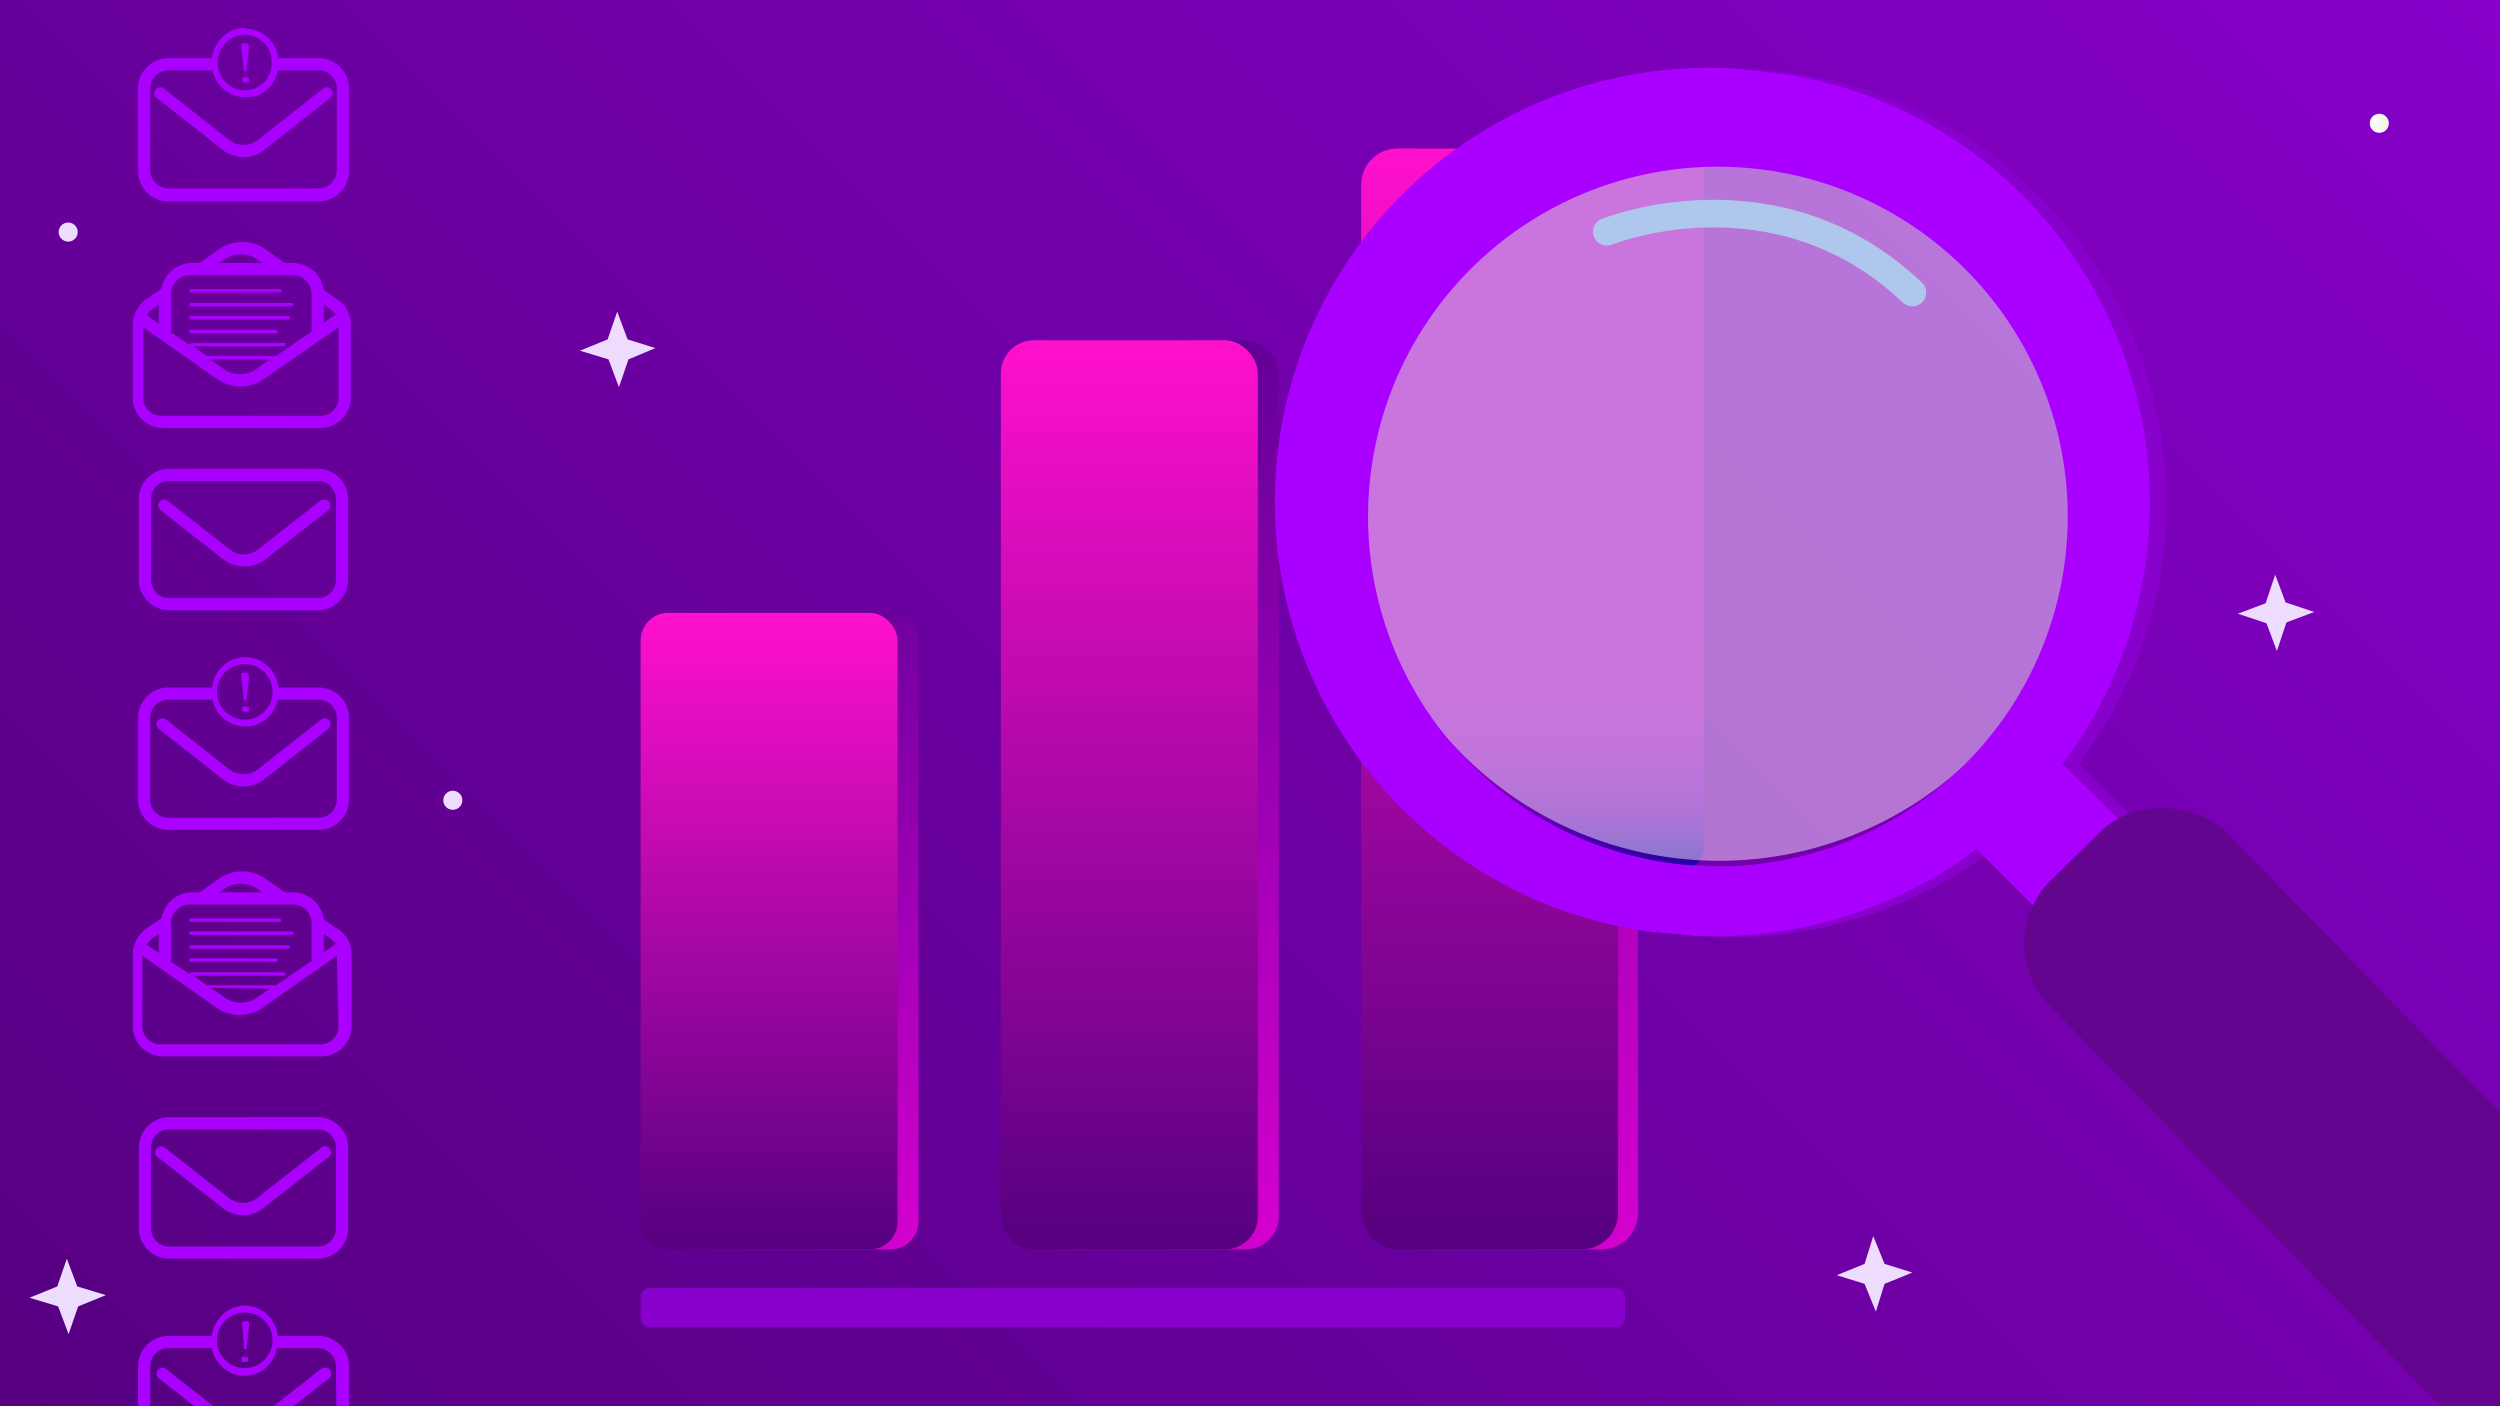 <svg xmlns="http://www.w3.org/2000/svg" xmlns:xlink="http://www.w3.org/1999/xlink" viewBox="0 0 288 162">
  <defs>
    <style>
      .\31 de1f4da-e7ff-496c-8cfb-90945e50ddf1 {
        fill: url(#2cfc6de0-eb39-415c-a447-9abf6c591c9f);
      }

      .c48ae207-a8a3-41d0-ad29-41a84cdf4ddd {
        fill: #80c;
      }

      .\32 cbf1fbf-bd0c-44e2-b45a-5d2c04d705b1 {
        fill: url(#47f54107-a73b-460c-8840-06cfa2add1bc);
      }

      .a2aabada-e285-4e09-a703-796cee9513f9 {
        fill: url(#c62acaf4-d6da-43a9-b928-f3b87d110b89);
      }

      .cdd4d21c-2fb9-43cf-a1d4-dda8222e9f73 {
        fill: url(#c12d5f91-2cdc-4fd9-93e1-c497cb85326f);
      }

      .\37 40dc49b-942b-40f0-803f-5569fea19b02 {
        fill: #eedcff;
      }

      .\33 d454177-2839-4771-b083-61f0c26cc807 {
        fill: url(#aae62491-6473-4543-846e-37fe023395ad);
      }

      .\30 f720c91-83f4-46d3-a45f-0ff1ae276362 {
        fill: #a0f;
      }

      .\37 4b0188a-6c9d-4582-9d70-43be5a39592c {
        fill: url(#0b44dd97-ba7f-475f-b1a4-e21e5338a881);
      }

      .d1ec80da-aae1-4017-bae3-42cc47aeae13 {
        fill: url(#1a5f1290-f23c-405b-aa0f-03549547cc25);
      }

      .\38 1736992-2b83-4f8c-b717-cc09e566974e {
        fill: url(#bd56a642-fb20-4123-9a93-b39c5be8a28b);
      }

      .\38 9370877-5bc8-4427-8fe9-9ac5de7e10ea {
        fill: url(#1119d163-f9d4-44af-a5ed-25858b12adee);
      }

      .\33 a2ecaa4-12b0-4265-b7a6-2e0ce9249811, .ea95460a-5e4f-4f88-a8e7-ef15c2b40c19 {
        fill: none;
      }

      .\31 e2832af-cf06-4f4f-9fcf-4aff5f93b5ba {
        fill: #fff;
        opacity: 0.46;
      }

      .ea95460a-5e4f-4f88-a8e7-ef15c2b40c19 {
        stroke: #b0c7ed;
        stroke-linecap: round;
        stroke-linejoin: round;
        stroke-width: 3.18px;
      }

      .\39 d49fc73-40a1-41cc-8887-3d597cd969b9 {
        fill: #640590;
      }
    </style>
    <linearGradient id="2cfc6de0-eb39-415c-a447-9abf6c591c9f" data-name="Degradado sin nombre 127" x1="28.44" y1="198.42" x2="265.86" y2="-38.99" gradientTransform="translate(294.3 159.4) rotate(-180)" gradientUnits="userSpaceOnUse">
      <stop offset="0" stop-color="#55007f"/>
      <stop offset="1" stop-color="#80c"/>
    </linearGradient>
    <linearGradient id="47f54107-a73b-460c-8840-06cfa2add1bc" data-name="Degradado sin nombre 68" x1="116.9" y1="122.25" x2="65.01" y2="92.29" gradientUnits="userSpaceOnUse">
      <stop offset="0" stop-color="#d500cf"/>
      <stop offset="0.82" stop-color="#4e008d"/>
      <stop offset="1" stop-color="#2f007e"/>
    </linearGradient>
    <linearGradient id="c62acaf4-d6da-43a9-b928-f3b87d110b89" x1="164.98" y1="110.36" x2="99.9" y2="72.78" xlink:href="#47f54107-a73b-460c-8840-06cfa2add1bc"/>
    <linearGradient id="c12d5f91-2cdc-4fd9-93e1-c497cb85326f" x1="211.13" y1="102" x2="136.72" y2="59.04" xlink:href="#47f54107-a73b-460c-8840-06cfa2add1bc"/>
    <linearGradient id="aae62491-6473-4543-846e-37fe023395ad" data-name="Degradado sin nombre 170" x1="273.22" y1="14.18" x2="275.44" y2="14.18" gradientTransform="translate(228.1 -256.6) rotate(77.4)" gradientUnits="userSpaceOnUse">
      <stop offset="0" stop-color="#fff"/>
      <stop offset="0.69" stop-color="#f6f7ee"/>
      <stop offset="1" stop-color="#f1f2e5"/>
    </linearGradient>
    <linearGradient id="0b44dd97-ba7f-475f-b1a4-e21e5338a881" data-name="Degradado sin nombre 131" x1="88.61" y1="70.6" x2="88.61" y2="143.94" gradientUnits="userSpaceOnUse">
      <stop offset="0" stop-color="#ff10cc"/>
      <stop offset="1" stop-color="#55007f"/>
    </linearGradient>
    <linearGradient id="1a5f1290-f23c-405b-aa0f-03549547cc25" x1="130.09" y1="39.21" x2="130.09" y2="143.94" xlink:href="#0b44dd97-ba7f-475f-b1a4-e21e5338a881"/>
    <linearGradient id="bd56a642-fb20-4123-9a93-b39c5be8a28b" x1="171.57" y1="17.1" x2="171.57" y2="143.94" xlink:href="#0b44dd97-ba7f-475f-b1a4-e21e5338a881"/>
    <linearGradient id="1119d163-f9d4-44af-a5ed-25858b12adee" data-name="Degradado sin nombre 42" x1="176.52" y1="17.1" x2="176.52" y2="100.31" gradientUnits="userSpaceOnUse">
      <stop offset="0.55" stop-color="#9c00c1"/>
      <stop offset="0.74" stop-color="#9a00c1"/>
      <stop offset="0.81" stop-color="#9300bf"/>
      <stop offset="0.86" stop-color="#8800bc"/>
      <stop offset="0.9" stop-color="#7700b8"/>
      <stop offset="0.93" stop-color="#6100b3"/>
      <stop offset="0.96" stop-color="#4500ad"/>
      <stop offset="0.99" stop-color="#2600a6"/>
      <stop offset="1" stop-color="#1600a2"/>
    </linearGradient>
  </defs>
  <title>mail-transaccional</title>
  <g id="8c5038e5-50ea-4290-8374-1d3115f08a1e" data-name="fondos">
    <rect class="1de1f4da-e7ff-496c-8cfb-90945e50ddf1" x="-5.6" y="-4.9" width="305.6" height="169.25" transform="translate(294.3 159.4) rotate(180)"/>
  </g>
  <g id="3a3437f1-eaad-4b41-b6c6-638400c93bc8" data-name="Capa 1">
    <path class="c48ae207-a8a3-41d0-ad29-41a84cdf4ddd" d="M241.1,98.5a12,12,0,0,1,5.7-3.2L239.5,88l.9-1.2a50.1,50.1,0,0,0-5.5-64.3,49.7,49.7,0,0,0-27.6-14l-5.4-.5a50,50,0,0,0-10.2,99.4l5.4.5a50.2,50.2,0,0,0,31.3-9.1l1.2-.9,7.3,7.3a12,12,0,0,1,3.1-5.5Zm-1.1-39.2a40.3,40.3,0,1,1-80.4-3.8h0a40.3,40.3,0,0,1,80.4,3.8h0Z"/>
    <rect class="2cbf1fbf-bd0c-44e2-b45a-5d2c04d705b1" x="76.2" y="70.6" width="29.6" height="73.33" rx="3.2" ry="3.2"/>
    <rect class="a2aabada-e285-4e09-a703-796cee9513f9" x="117.7" y="39.2" width="29.6" height="104.73" rx="3.8" ry="3.8"/>
    <rect class="cdd4d21c-2fb9-43cf-a1d4-dda8222e9f73" x="159.1" y="17.1" width="29.6" height="126.83" rx="4.2" ry="4.2"/>
    <circle class="740dc49b-942b-40f0-803f-5569fea19b02" cx="52.2" cy="92.3" r="1.1" transform="translate(-49.3 123) rotate(-77.4)"/>
    <circle class="3d454177-2839-4771-b083-61f0c26cc807" cx="274.3" cy="14.2" r="1.1" transform="translate(200.4 278.8) rotate(-77.4)"/>
    <circle class="740dc49b-942b-40f0-803f-5569fea19b02" cx="7.8" cy="26.8" r="1.1" transform="translate(-20 28.5) rotate(-77.4)"/>
    <polygon class="740dc49b-942b-40f0-803f-5569fea19b02" points="71.1 35.9 72.3 39.1 75.5 40.1 72.4 41.4 71.3 44.6 70.1 41.4 66.8 40.4 70 39.1 71.1 35.9"/>
    <polygon class="740dc49b-942b-40f0-803f-5569fea19b02" points="215.8 142.4 217.1 145.6 220.3 146.6 217.1 147.9 216.1 151.1 214.8 147.9 211.6 146.9 214.8 145.6 215.8 142.4"/>
    <polygon class="740dc49b-942b-40f0-803f-5569fea19b02" points="262.1 66.2 263.3 69.4 266.6 70.5 263.4 71.7 262.3 75 261.1 71.8 257.8 70.7 261 69.5 262.1 66.2"/>
    <polygon class="740dc49b-942b-40f0-803f-5569fea19b02" points="7.7 145 8.9 148.2 12.2 149.2 9 150.5 7.9 153.7 6.7 150.5 3.4 149.5 6.6 148.2 7.7 145"/>
    <g>
      <path class="0f720c91-83f4-46d3-a45f-0ff1ae276362" d="M36.7,23.2H19.4a3.5,3.5,0,0,1-3.5-3.5V10.2a3.5,3.5,0,0,1,3.5-3.5h4.9a.7.7,0,1,1,0,1.4H19.4a2.1,2.1,0,0,0-2.1,2.1v9.4a2.1,2.1,0,0,0,2.1,2.1H36.7a2.1,2.1,0,0,0,2.1-2.1V10.2a2.1,2.1,0,0,0-2.1-2.1H32.1a.7.7,0,0,1,0-1.4h4.6a3.5,3.5,0,0,1,3.5,3.5v9.4A3.5,3.5,0,0,1,36.7,23.2Z"/>
      <path class="0f720c91-83f4-46d3-a45f-0ff1ae276362" d="M28.1,18.1a3.9,3.9,0,0,1-2.4-.8l-7.5-5.9a.7.7,0,1,1,.8-1.1l7.5,5.9a2.7,2.7,0,0,0,3.1,0l7.5-5.9a.7.7,0,1,1,.8,1.1l-7.5,5.9A3.9,3.9,0,0,1,28.1,18.1Z"/>
      <path class="0f720c91-83f4-46d3-a45f-0ff1ae276362" d="M28.2,4a3.1,3.1,0,0,1,3.1,3.2,3.1,3.1,0,0,1-3.1,3.2h0a3.1,3.1,0,0,1-3.1-3.2A3.1,3.1,0,0,1,28.2,4h0m0-.8h0a3.8,3.8,0,0,0-2.7,1.2,4,4,0,0,0-1.1,2.8,3.9,3.9,0,0,0,3.9,4A3.8,3.8,0,0,0,31,10.1a4,4,0,0,0,1.1-2.8,3.9,3.9,0,0,0-3.9-4Z"/>
      <path class="0f720c91-83f4-46d3-a45f-0ff1ae276362" d="M28.7,9.2a.4.4,0,0,1-.1.3h-.6a.4.4,0,0,1-.1-.3.4.4,0,0,1,.1-.3h.6A.4.4,0,0,1,28.7,9.2Zm0-3.9q0,.2-.1,1.1l-.2,1.8h-.3l-.2-1.8q-.1-.9-.1-1.1a.4.4,0,0,1,.1-.3h.6A.4.4,0,0,1,28.6,5.3Z"/>
    </g>
    <g>
      <path class="0f720c91-83f4-46d3-a45f-0ff1ae276362" d="M36.6,54H19.5a3.5,3.5,0,0,0-3.5,3.5v9.3a3.5,3.5,0,0,0,3.5,3.5H36.6a3.5,3.5,0,0,0,3.5-3.5V57.5A3.5,3.5,0,0,0,36.6,54Zm2.1,12.8a2.1,2.1,0,0,1-2.1,2.1H19.5a2.1,2.1,0,0,1-2.1-2.1V57.5a2.1,2.1,0,0,1,2.1-2.1H36.6a2.1,2.1,0,0,1,2.1,2.1Z"/>
      <path class="0f720c91-83f4-46d3-a45f-0ff1ae276362" d="M37,57.6l-7.4,5.8a2.6,2.6,0,0,1-3,0l-7.4-5.8a.7.7,0,0,0-.8,1.1l7.4,5.8a4,4,0,0,0,4.7,0l7.4-5.8a.7.7,0,0,0-.8-1.1Z"/>
    </g>
    <g>
      <path class="0f720c91-83f4-46d3-a45f-0ff1ae276362" d="M22,106.2H32.2a.2.2,0,1,0,0-.4H22a.2.2,0,1,0,0,.4Z"/>
      <path class="0f720c91-83f4-46d3-a45f-0ff1ae276362" d="M22,107.7H33.6a.2.2,0,1,0,0-.4H22a.2.2,0,1,0,0,.4Z"/>
      <path class="0f720c91-83f4-46d3-a45f-0ff1ae276362" d="M22,109.3H33.2a.2.2,0,1,0,0-.4H22a.2.2,0,1,0,0,.4Z"/>
      <path class="0f720c91-83f4-46d3-a45f-0ff1ae276362" d="M22,110.8h9.8a.2.2,0,1,0,0-.4H22a.2.2,0,1,0,0,.4Z"/>
      <path class="0f720c91-83f4-46d3-a45f-0ff1ae276362" d="M38.7,106.9h0l-1.4-1a3.6,3.6,0,0,0-3.7-3.1h-.8l-2.4-1.7a4.7,4.7,0,0,0-5,0l-2.4,1.7h-.7a3.6,3.6,0,0,0-3.7,3l-1.5,1h0a3.8,3.8,0,0,0-1.8,2.9v8.7a3.5,3.5,0,0,0,3.6,3.3h18a3.5,3.5,0,0,0,3.6-3.3v-8.7A3.4,3.4,0,0,0,38.7,106.9Zm-.8,1.1.8.7-1.4,1v-2.1l.6.4h0ZM26,102.3a3.3,3.3,0,0,1,3.5,0l.7.5h-5Zm-6.3,3.9a2.2,2.2,0,0,1,2.4-2H33.5a2.2,2.2,0,0,1,2.4,2.1v4.4l-4.1,2.8H23.8l-1.5-1.1H32.7a.2.2,0,1,0,0-.4H22l-.2.2-2.1-1.4v-4.5h0Zm11.4,7.7L29.5,115a3.3,3.3,0,0,1-3.5,0l-1.7-1.2ZM17.7,108h0l.6-.4v2.2l-1.4-1A2.9,2.9,0,0,1,17.7,108ZM39,118.4a2.1,2.1,0,0,1-2.3,1.9h-18a2.1,2.1,0,0,1-2.3-1.9v-8.3l8.7,6.1a4.7,4.7,0,0,0,5,0l8.7-6.1Z"/>
    </g>
    <g>
      <path class="0f720c91-83f4-46d3-a45f-0ff1ae276362" d="M22,33.7H32.2a.2.2,0,1,0,0-.4H22a.2.2,0,1,0,0,.4Z"/>
      <path class="0f720c91-83f4-46d3-a45f-0ff1ae276362" d="M22,35.3H33.6a.2.2,0,0,0,0-.4H22a.2.2,0,1,0,0,.4Z"/>
      <path class="0f720c91-83f4-46d3-a45f-0ff1ae276362" d="M22,36.8H33.2a.2.2,0,0,0,0-.4H22a.2.2,0,1,0,0,.4Z"/>
      <path class="0f720c91-83f4-46d3-a45f-0ff1ae276362" d="M22,38.4h9.8a.2.2,0,0,0,0-.4H22a.2.2,0,1,0,0,.4Z"/>
      <path class="0f720c91-83f4-46d3-a45f-0ff1ae276362" d="M38.7,34.4h0l-1.4-1a3.6,3.6,0,0,0-3.7-3.1h-.8l-2.4-1.7a4.7,4.7,0,0,0-5,0l-2.4,1.7h-.7a3.6,3.6,0,0,0-3.7,3l-1.5,1h0a3.8,3.8,0,0,0-1.8,2.9V46a3.5,3.5,0,0,0,3.6,3.3h18A3.5,3.5,0,0,0,40.4,46V37.3A3.4,3.4,0,0,0,38.7,34.4Zm-.8,1.1.8.7-1.4,1V35.1l.6.4h0ZM26,29.8a3.3,3.3,0,0,1,3.5,0l.7.5h-5Zm-6.3,3.9a2.2,2.2,0,0,1,2.4-2H33.5a2.2,2.2,0,0,1,2.4,2.1v4.4L31.8,41H23.8l-1.5-1.1H32.7a.2.2,0,0,0,0-.4H22l-.2.2-2.1-1.4V33.8h0Zm11.4,7.7-1.7,1.2a3.3,3.3,0,0,1-3.5,0l-1.7-1.2ZM17.7,35.5h0l.6-.4v2.2l-1.4-1A2.9,2.9,0,0,1,17.7,35.5ZM39,46a2.1,2.1,0,0,1-2.3,1.9h-18A2.1,2.1,0,0,1,16.5,46V37.7l8.7,6.1a4.7,4.7,0,0,0,5,0L39,37.7Z"/>
    </g>
    <g>
      <path class="0f720c91-83f4-46d3-a45f-0ff1ae276362" d="M36.7,95.6H19.4a3.5,3.5,0,0,1-3.5-3.5V82.7a3.5,3.5,0,0,1,3.5-3.5h4.9a.7.7,0,1,1,0,1.4H19.4a2.1,2.1,0,0,0-2.1,2.1v9.4a2.1,2.1,0,0,0,2.1,2.1H36.7a2.1,2.1,0,0,0,2.1-2.1V82.7a2.1,2.1,0,0,0-2.1-2.1H32.1a.7.7,0,0,1,0-1.4h4.6a3.5,3.5,0,0,1,3.5,3.5v9.4A3.5,3.5,0,0,1,36.7,95.6Z"/>
      <path class="0f720c91-83f4-46d3-a45f-0ff1ae276362" d="M28.1,90.6a3.9,3.9,0,0,1-2.4-.8l-7.5-5.9a.7.7,0,0,1,.8-1.1l7.5,5.9a2.7,2.7,0,0,0,3.1,0l7.5-5.9a.7.7,0,0,1,.8,1.1l-7.5,5.9A3.9,3.9,0,0,1,28.1,90.6Z"/>
      <path class="0f720c91-83f4-46d3-a45f-0ff1ae276362" d="M28.2,76.5a3.2,3.2,0,0,1,0,6.4h0a3.2,3.2,0,0,1,0-6.4h0m0-.8h0a3.8,3.8,0,0,0-2.7,1.2,4,4,0,0,0-1.1,2.8,3.9,3.9,0,0,0,3.9,4A3.8,3.8,0,0,0,31,82.5a4,4,0,0,0,1.1-2.8,3.9,3.9,0,0,0-3.9-4Z"/>
      <path class="0f720c91-83f4-46d3-a45f-0ff1ae276362" d="M28.7,81.7a.4.4,0,0,1-.1.3h-.6a.4.4,0,0,1-.1-.3.4.4,0,0,1,.1-.3h.6A.4.4,0,0,1,28.7,81.7Zm0-3.9q0,.2-.1,1.1l-.2,1.8h-.3l-.2-1.8q-.1-.9-.1-1.1a.4.4,0,0,1,.1-.3h.6A.4.4,0,0,1,28.6,77.8Z"/>
    </g>
    <g>
      <path class="0f720c91-83f4-46d3-a45f-0ff1ae276362" d="M36.6,145H19.5a3.5,3.5,0,0,1-3.5-3.5v-9.3a3.5,3.5,0,0,1,3.5-3.5H36.6a3.5,3.5,0,0,1,3.5,3.5v9.3A3.5,3.5,0,0,1,36.6,145ZM19.5,130.1a2.1,2.1,0,0,0-2.1,2.1v9.3a2.1,2.1,0,0,0,2.1,2.1H36.6a2.1,2.1,0,0,0,2.1-2.1v-9.3a2.1,2.1,0,0,0-2.1-2.1Z"/>
      <path class="0f720c91-83f4-46d3-a45f-0ff1ae276362" d="M28.1,140a3.8,3.8,0,0,1-2.4-.8l-7.4-5.8a.7.7,0,1,1,.8-1.1l7.4,5.8a2.6,2.6,0,0,0,3,0l7.4-5.8a.7.7,0,1,1,.8,1.1l-7.4,5.8A3.8,3.8,0,0,1,28.1,140Z"/>
    </g>
    <g>
      <path class="0f720c91-83f4-46d3-a45f-0ff1ae276362" d="M36.7,153.9H32a3.9,3.9,0,0,0-3.8-3.5,3.8,3.8,0,0,0-2.7,1.2,4,4,0,0,0-1.1,2.3h-5a3.5,3.5,0,0,0-3.5,3.5v9.4a3.5,3.5,0,0,0,3.5,3.5H36.7a3.5,3.5,0,0,0,3.5-3.5v-9.4A3.5,3.5,0,0,0,36.7,153.9Zm-8.5-2.7h0a3.2,3.2,0,0,1,0,6.4h0a3.2,3.2,0,0,1,0-6.4Zm10.6,15.6a2.1,2.1,0,0,1-2.1,2.1H19.4a2.1,2.1,0,0,1-2.1-2.1v-9.4a2.1,2.1,0,0,1,2.1-2.1h5a3.9,3.9,0,0,0,3.8,3.2,3.8,3.8,0,0,0,2.7-1.2,4,4,0,0,0,1-2h4.7a2.1,2.1,0,0,1,2.1,2.1Z"/>
      <path class="0f720c91-83f4-46d3-a45f-0ff1ae276362" d="M37.1,157.6l-7.5,5.9a2.7,2.7,0,0,1-3.1,0L19,157.6a.7.7,0,0,0-.8,1.1l7.5,5.9a4,4,0,0,0,4.8,0l7.5-5.9a.7.7,0,0,0-.8-1.1Z"/>
      <path class="0f720c91-83f4-46d3-a45f-0ff1ae276362" d="M28.1,155.4h.3l.2-1.8q.1-.9.1-1.1a.4.4,0,0,0-.1-.3h-.6a.4.4,0,0,0-.1.3q0,.2.1,1.1Z"/>
      <path class="0f720c91-83f4-46d3-a45f-0ff1ae276362" d="M28.2,156.9h.3a.4.4,0,0,0,.1-.3.4.4,0,0,0-.1-.3h-.6a.4.4,0,0,0-.1.3.4.4,0,0,0,.1.3Z"/>
    </g>
    <rect class="74b0188a-6c9d-4582-9d70-43be5a39592c" x="73.8" y="70.6" width="29.6" height="73.33" rx="3.2" ry="3.2"/>
    <rect class="d1ec80da-aae1-4017-bae3-42cc47aeae13" x="115.3" y="39.2" width="29.6" height="104.73" rx="3.8" ry="3.8"/>
    <rect class="81736992-2b83-4f8c-b717-cc09e566974e" x="156.8" y="17.1" width="29.6" height="126.83" rx="4.2" ry="4.2"/>
    <rect class="c48ae207-a8a3-41d0-ad29-41a84cdf4ddd" x="73.8" y="148.4" width="113.4" height="4.5" rx="1" ry="1"/>
    <path class="89370877-5bc8-4427-8fe9-9ac5de7e10ea" d="M193.5,100.3H179.3c-1.5,0-22.5-25-22.5-26.5l1.4-35.6c0-1.5,19.5-21.1,21.1-21.1h14.2a2.8,2.8,0,0,1,2.8,2.8V97.5A2.8,2.8,0,0,1,193.5,100.3Z"/>
    <path class="3a2ecaa4-12b0-4265-b7a6-2e0ce9249811" d="M199.3,17.1A40.3,40.3,0,0,0,157.7,56h0a40.3,40.3,0,0,1,80.5,2.7h0A40.3,40.3,0,0,0,199.3,17.1Z"/>
    <path class="1e2832af-cf06-4f4f-9fcf-4aff5f93b5ba" d="M199.8,15.6a41.8,41.8,0,1,0,40,43.6A41.8,41.8,0,0,0,199.8,15.6Z"/>
    <path class="ea95460a-5e4f-4f88-a8e7-ef15c2b40c19" d="M185.1,26.7s19.5-7.9,35.2,7"/>
    <path class="0f720c91-83f4-46d3-a45f-0ff1ae276362" d="M239.3,98.5a12,12,0,0,1,5.7-3.2L237.6,88l.9-1.2A50.1,50.1,0,0,0,233,22.5a49.7,49.7,0,0,0-27.6-14L200,7.9a50,50,0,0,0-10.2,99.4l5.4.5a50.2,50.2,0,0,0,31.3-9.1l1.2-.9,7.3,7.3a12,12,0,0,1,3.1-5.5Zm-1.1-39.2a40.3,40.3,0,1,1-80.4-3.8h0a40.3,40.3,0,0,1,80.4,3.8h0Z"/>
    <rect class="9d49fc73-40a1-41cc-8887-3d597cd969b9" x="267" y="81.3" width="28.5" height="120.63" rx="10.2" ry="10.2" transform="translate(-18.9 236.8) rotate(-44.3)"/>
  </g>
</svg>
